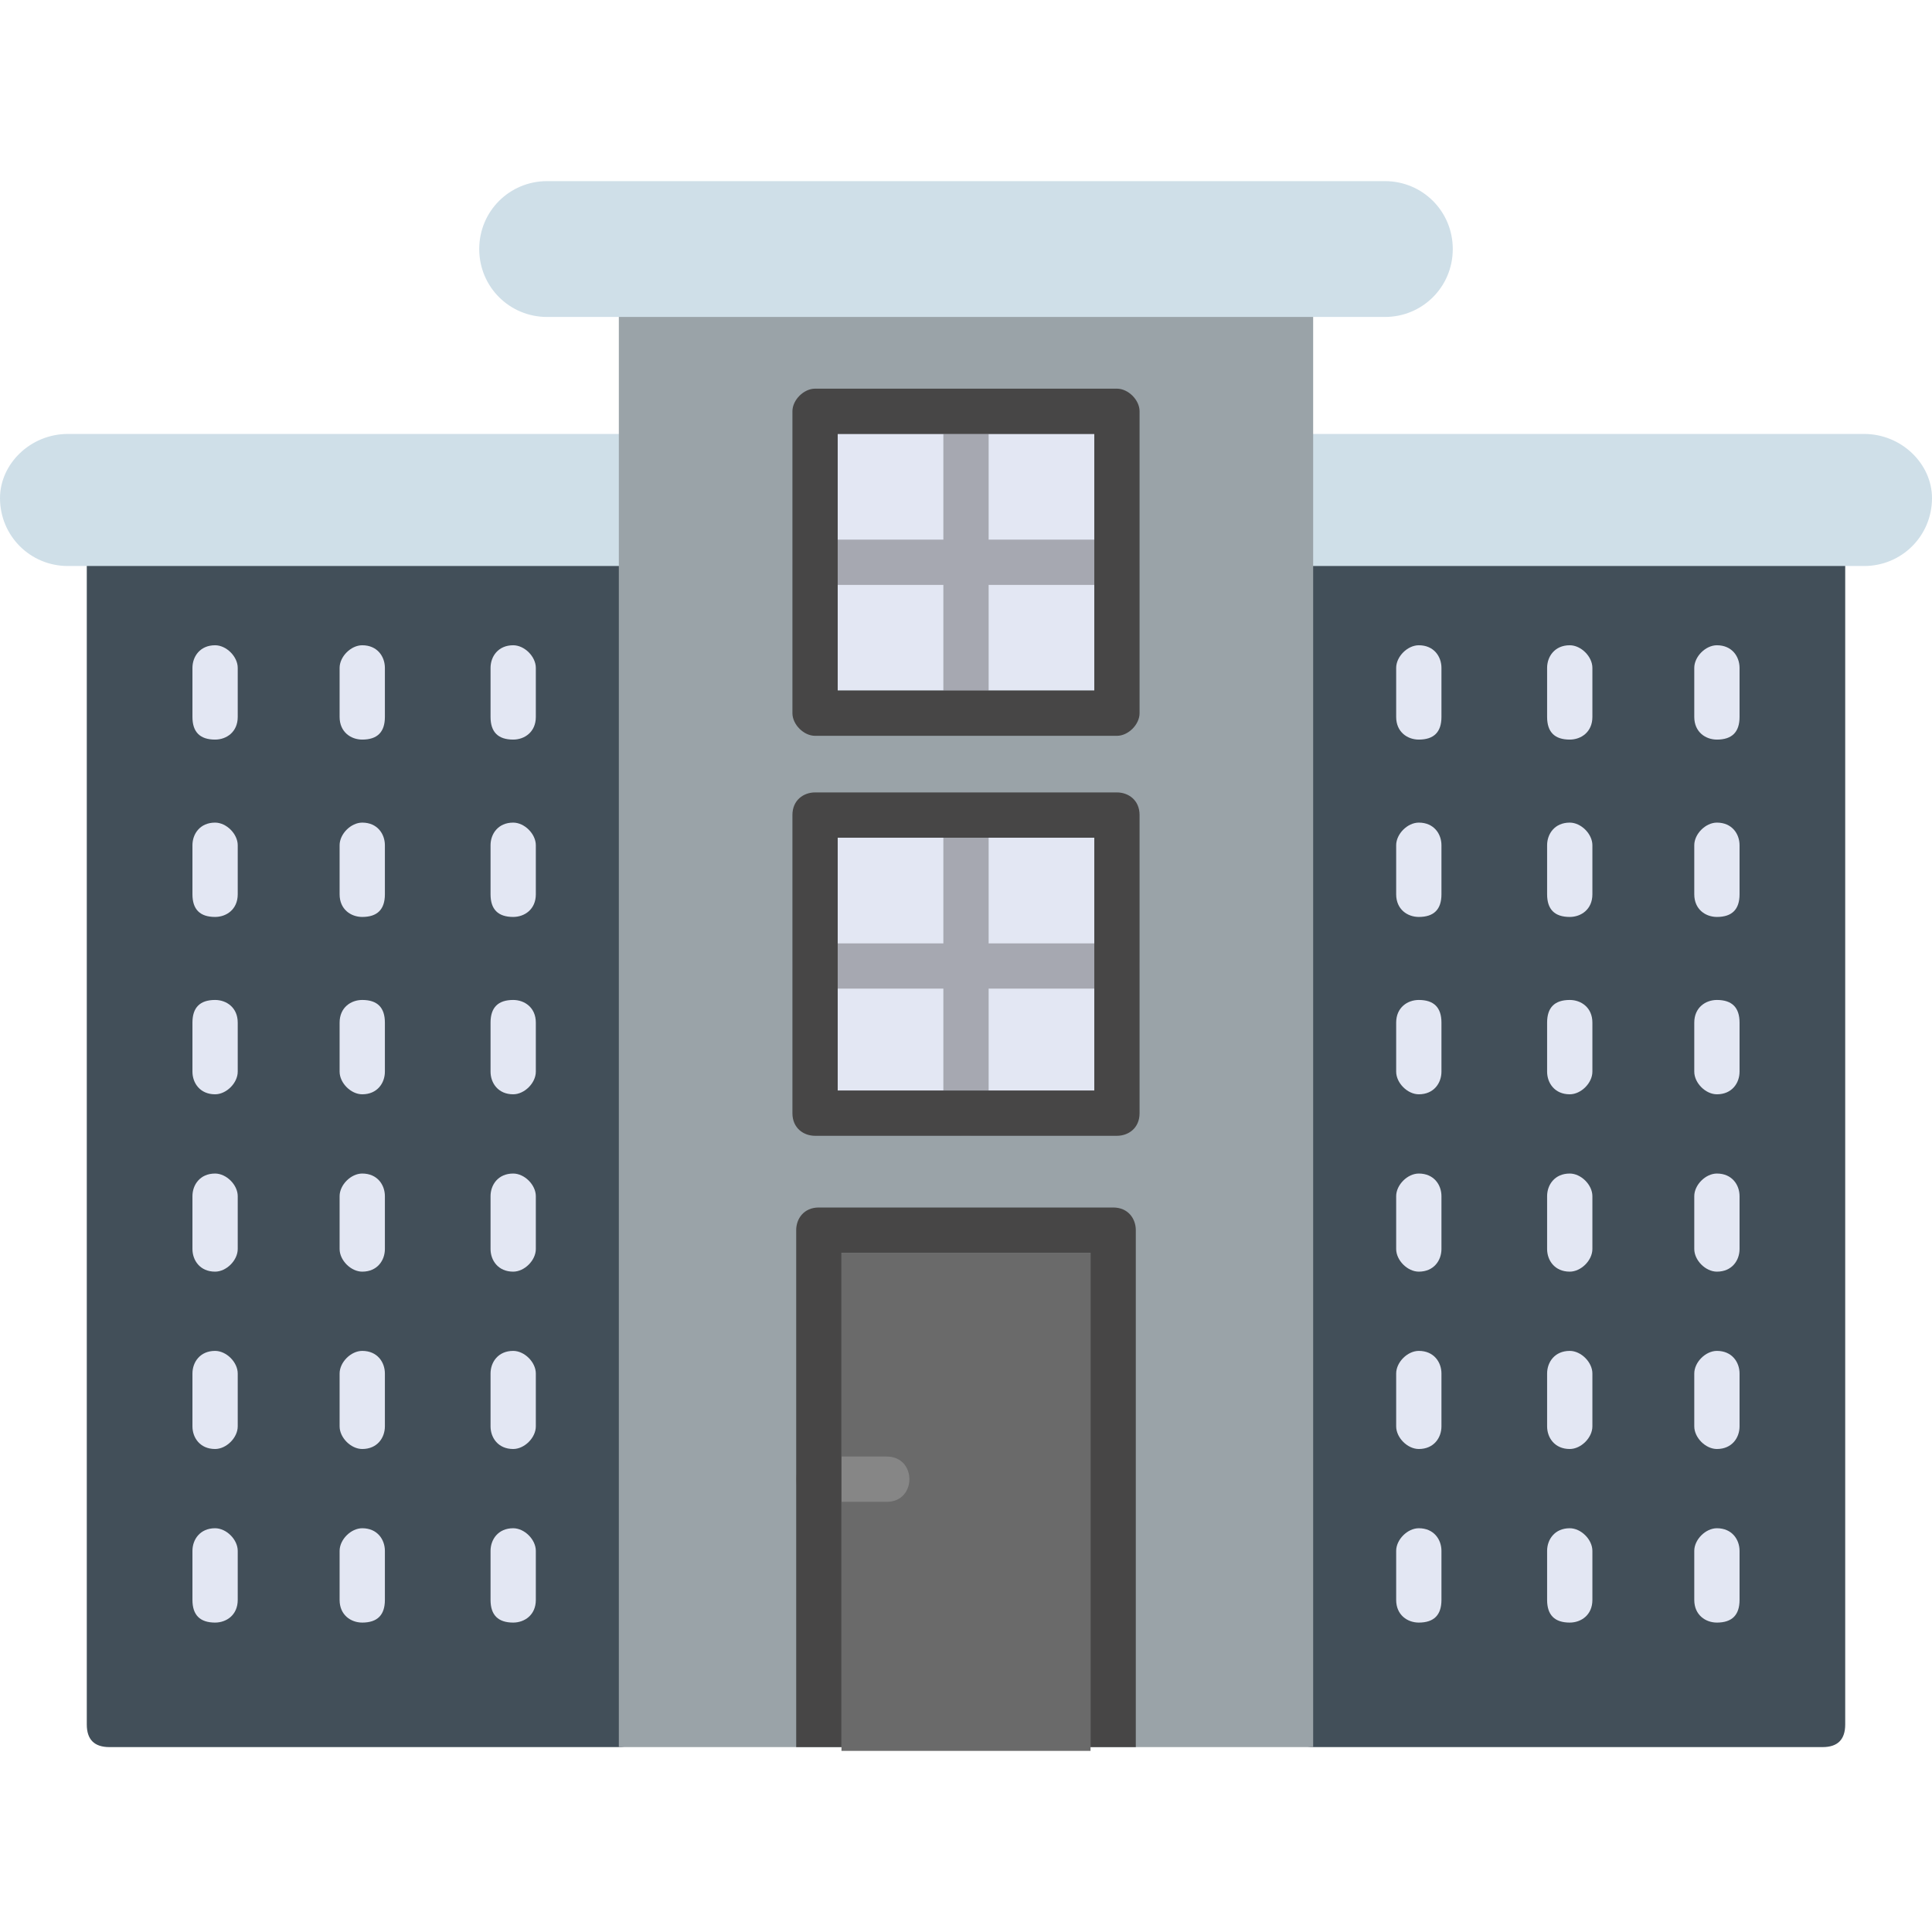 <svg clip-rule="evenodd" fill-rule="evenodd" height="512" image-rendering="optimizeQuality" shape-rendering="geometricPrecision" text-rendering="geometricPrecision" viewBox="0 0 512 512" width="512" xmlns="http://www.w3.org/2000/svg"><g id="Layer_x0020_1"><g id="_310865848"><path d="m483 463h-135c-3 0-6-2-6-6v-313c0-3 3-6 6-6h135c4 0 6 3 6 6v313c0 4-2 6-6 6z" fill="#424f59"/><path d="m164 463h-135c-4 0-6-2-6-6v-313c0-3 2-6 6-6h135c3 0 6 3 6 6v313c0 4-3 6-6 6z" fill="#424f59"/><path d="m494 150h-146c-3 0-6-2-6-6v-23c0-4 3-6 6-6h146c10 0 18 8 18 17 0 10-8 18-18 18z" fill="#cfdfe8"/><path d="m164 150h-146c-10 0-18-8-18-18 0-9 8-17 18-17h146c3 0 6 2 6 6v23c0 4-3 6-6 6z" fill="#cfdfe8"/><path d="m348 463h-184v-391h184z" fill="#9aa3a8"/><g fill="#e3e7f3"><path d="m376 196c-3 0-6-2-6-6v-13c0-3 3-6 6-6 4 0 6 3 6 6v13c0 4-2 6-6 6z"/><path d="m416 196c-4 0-6-2-6-6v-13c0-3 2-6 6-6 3 0 6 3 6 6v13c0 4-3 6-6 6z"/><path d="m455 196c-3 0-6-2-6-6v-13c0-3 3-6 6-6 4 0 6 3 6 6v13c0 4-2 6-6 6z"/><path d="m376 243c-3 0-6-2-6-6v-13c0-3 3-6 6-6 4 0 6 3 6 6v13c0 4-2 6-6 6z"/><path d="m416 243c-4 0-6-2-6-6v-13c0-3 2-6 6-6 3 0 6 3 6 6v13c0 4-3 6-6 6z"/><path d="m455 243c-3 0-6-2-6-6v-13c0-3 3-6 6-6 4 0 6 3 6 6v13c0 4-2 6-6 6z"/><path d="m376 290c-3 0-6-3-6-6v-13c0-4 3-6 6-6 4 0 6 2 6 6v13c0 3-2 6-6 6z"/><path d="m416 290c-4 0-6-3-6-6v-13c0-4 2-6 6-6 3 0 6 2 6 6v13c0 3-3 6-6 6z"/><path d="m455 290c-3 0-6-3-6-6v-13c0-4 3-6 6-6 4 0 6 2 6 6v13c0 3-2 6-6 6z"/><path d="m376 337c-3 0-6-3-6-6v-14c0-3 3-6 6-6 4 0 6 3 6 6v14c0 3-2 6-6 6z"/><path d="m416 337c-4 0-6-3-6-6v-14c0-3 2-6 6-6 3 0 6 3 6 6v14c0 3-3 6-6 6z"/><path d="m455 337c-3 0-6-3-6-6v-14c0-3 3-6 6-6 4 0 6 3 6 6v14c0 3-2 6-6 6z"/><path d="m376 384c-3 0-6-3-6-6v-14c0-3 3-6 6-6 4 0 6 3 6 6v14c0 3-2 6-6 6z"/><path d="m416 384c-4 0-6-3-6-6v-14c0-3 2-6 6-6 3 0 6 3 6 6v14c0 3-3 6-6 6z"/><path d="m455 384c-3 0-6-3-6-6v-14c0-3 3-6 6-6 4 0 6 3 6 6v14c0 3-2 6-6 6z"/><path d="m376 430c-3 0-6-2-6-6v-13c0-3 3-6 6-6 4 0 6 3 6 6v13c0 4-2 6-6 6z"/><path d="m416 430c-4 0-6-2-6-6v-13c0-3 2-6 6-6 3 0 6 3 6 6v13c0 4-3 6-6 6z"/><path d="m455 430c-3 0-6-2-6-6v-13c0-3 3-6 6-6 4 0 6 3 6 6v13c0 4-2 6-6 6z"/><g><path d="m57 196c-4 0-6-2-6-6v-13c0-3 2-6 6-6 3 0 6 3 6 6v13c0 4-3 6-6 6z"/><path d="m96 196c-3 0-6-2-6-6v-13c0-3 3-6 6-6 4 0 6 3 6 6v13c0 4-2 6-6 6z"/><path d="m136 196c-4 0-6-2-6-6v-13c0-3 2-6 6-6 3 0 6 3 6 6v13c0 4-3 6-6 6z"/><path d="m57 243c-4 0-6-2-6-6v-13c0-3 2-6 6-6 3 0 6 3 6 6v13c0 4-3 6-6 6z"/><path d="m96 243c-3 0-6-2-6-6v-13c0-3 3-6 6-6 4 0 6 3 6 6v13c0 4-2 6-6 6z"/><path d="m136 243c-4 0-6-2-6-6v-13c0-3 2-6 6-6 3 0 6 3 6 6v13c0 4-3 6-6 6z"/><path d="m57 290c-4 0-6-3-6-6v-13c0-4 2-6 6-6 3 0 6 2 6 6v13c0 3-3 6-6 6z"/><path d="m96 290c-3 0-6-3-6-6v-13c0-4 3-6 6-6 4 0 6 2 6 6v13c0 3-2 6-6 6z"/><path d="m136 290c-4 0-6-3-6-6v-13c0-4 2-6 6-6 3 0 6 2 6 6v13c0 3-3 6-6 6z"/><path d="m57 337c-4 0-6-3-6-6v-14c0-3 2-6 6-6 3 0 6 3 6 6v14c0 3-3 6-6 6z"/><path d="m96 337c-3 0-6-3-6-6v-14c0-3 3-6 6-6 4 0 6 3 6 6v14c0 3-2 6-6 6z"/><path d="m136 337c-4 0-6-3-6-6v-14c0-3 2-6 6-6 3 0 6 3 6 6v14c0 3-3 6-6 6z"/><path d="m57 384c-4 0-6-3-6-6v-14c0-3 2-6 6-6 3 0 6 3 6 6v14c0 3-3 6-6 6z"/><path d="m96 384c-3 0-6-3-6-6v-14c0-3 3-6 6-6 4 0 6 3 6 6v14c0 3-2 6-6 6z"/><path d="m136 384c-4 0-6-3-6-6v-14c0-3 2-6 6-6 3 0 6 3 6 6v14c0 3-3 6-6 6z"/><path d="m57 430c-4 0-6-2-6-6v-13c0-3 2-6 6-6 3 0 6 3 6 6v13c0 4-3 6-6 6z"/><path d="m96 430c-3 0-6-2-6-6v-13c0-3 3-6 6-6 4 0 6 3 6 6v13c0 4-2 6-6 6z"/><path d="m136 430c-4 0-6-2-6-6v-13c0-3 2-6 6-6 3 0 6 3 6 6v13c0 4-3 6-6 6z"/></g></g><path d="m367 84h-222c-10 0-18-8-18-18s8-18 18-18h222c10 0 18 8 18 18s-8 18-18 18z" fill="#cfdfe8"/><g><path d="m289 464h-66v-132h66z" fill="#6a6a6a"/><path d="m235 398h-18c-4 0-6-3-6-6s2-6 6-6h18c4 0 6 3 6 6s-2 6-6 6z" fill="#868686"/><path d="m301 463h-12v-131h-66v131h-12v-137c0-3 2-6 6-6h78c4 0 6 3 6 6z" fill="#474646"/><g><path d="m222 289h68v-67h-68z" fill="#e3e7f3"/><path d="m256 301c-3 0-6-2-6-6v-33h-34c-3 0-6-3-6-6 0-4 3-6 6-6h34v-34c0-4 3-6 6-6s6 2 6 6v34h34c3 0 6 2 6 6 0 3-3 6-6 6h-34v33c0 4-3 6-6 6z" fill="#a6a8b1"/><path d="m296 301h-80c-3 0-6-2-6-6v-79c0-4 3-6 6-6h80c3 0 6 2 6 6v79c0 4-3 6-6 6zm-74-12h68v-67h-68z" fill="#474646"/></g><g><path d="m222 183h68v-68h-68z" fill="#e3e7f3"/><path d="m256 195c-3 0-6-3-6-6v-34h-34c-3 0-6-3-6-6s3-6 6-6h34v-34c0-3 3-6 6-6s6 3 6 6v34h34c3 0 6 3 6 6s-3 6-6 6h-34v34c0 3-3 6-6 6z" fill="#a6a8b1"/><path d="m296 195h-80c-3 0-6-3-6-6v-80c0-3 3-6 6-6h80c3 0 6 3 6 6v80c0 3-3 6-6 6zm-74-12h68v-68h-68z" fill="#474646"/></g></g></g></g></svg>